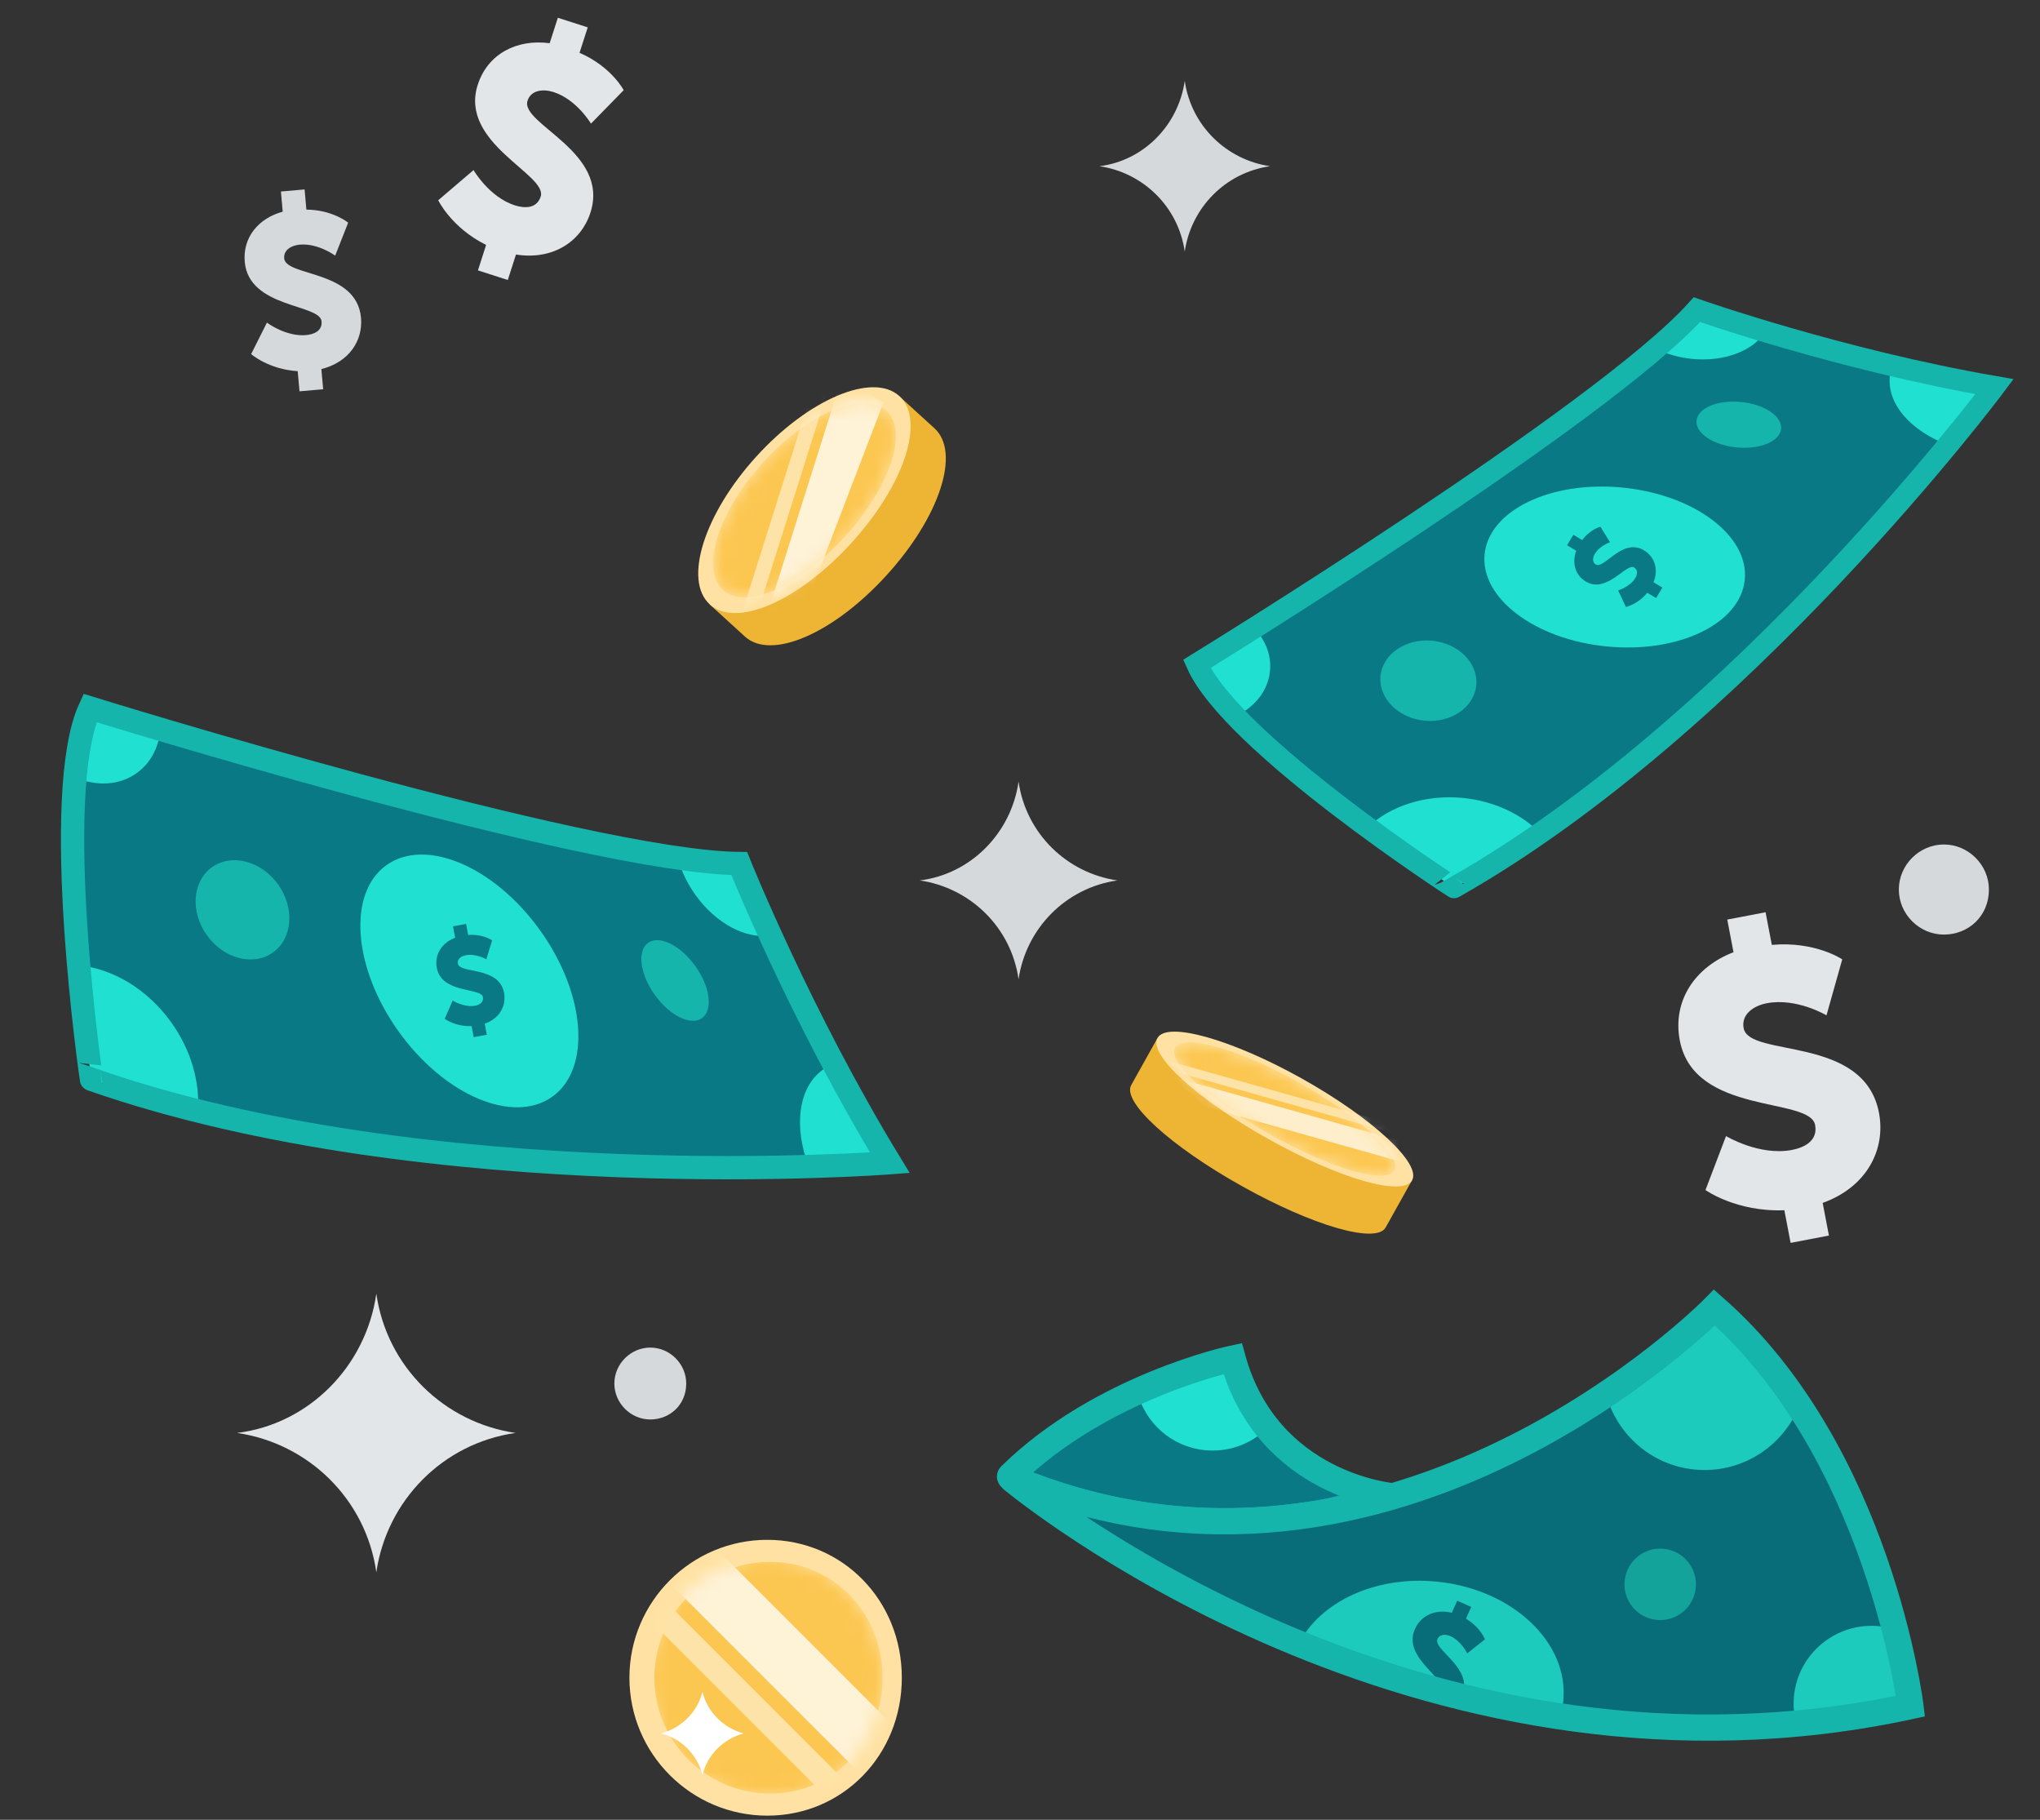 <svg xmlns="http://www.w3.org/2000/svg" width="148" height="132" viewBox="0 0 148 132" fill="none"><rect x="0" y="0" width="148" height="132" fill="#333333" stroke="none"/><path d="M6.531 51.356C6.531 51.356 42.528 62.52 53.631 62.639C53.631 62.639 58.07 73.71 64.555 84.339C64.555 84.339 31.32 86.915 6.634 78.29C6.631 78.298 3.625 57.639 6.531 51.356Z" fill="#0A7986"></path><path d="M53.632 62.639C52.416 62.625 50.913 62.482 49.184 62.236C49.413 63.132 49.834 64.047 50.455 64.915C51.964 67.023 54.17 68.148 55.89 67.84C54.447 64.679 53.632 62.639 53.632 62.639Z" fill="#20E1D1"></path><path d="M60.488 77.176C60.214 77.282 59.949 77.413 59.709 77.583C57.898 78.885 57.578 81.706 58.667 84.61C62.354 84.507 64.551 84.327 64.551 84.327C63.08 81.935 61.718 79.498 60.488 77.176Z" fill="#20E1D1"></path><path d="M6.631 78.298C9.131 79.175 11.722 79.929 14.36 80.592C14.507 78.501 13.875 76.186 12.417 74.15C10.665 71.711 8.136 70.252 5.707 70.026C6.107 74.687 6.631 78.298 6.631 78.298Z" fill="#20E1D1"></path><path d="M5.444 56.391C6.983 57.049 8.65 56.99 9.92 56.075C10.946 55.339 11.524 54.187 11.64 52.894C8.493 51.959 6.523 51.352 6.523 51.352C5.966 52.573 5.623 54.343 5.444 56.391Z" fill="#20E1D1"></path><path d="M40.075 79.546C42.906 77.515 42.504 72.111 39.177 67.476C35.851 62.84 30.86 60.729 28.03 62.76C25.2 64.791 25.602 70.195 28.928 74.83C32.254 79.466 37.245 81.577 40.075 79.546Z" fill="#20E1D1"></path><path d="M50.932 73.848C51.741 73.267 51.521 71.575 50.44 70.069C49.359 68.562 47.827 67.812 47.018 68.393C46.209 68.973 46.429 70.665 47.51 72.172C48.591 73.678 50.123 74.428 50.932 73.848Z" fill="#15B5AC"></path><path d="M19.808 69.085C21.232 68.064 21.393 65.853 20.169 64.147C18.946 62.442 16.8 61.887 15.376 62.908C13.953 63.93 13.791 66.141 15.015 67.846C16.239 69.552 18.385 70.106 19.808 69.085Z" fill="#15B5AC"></path><path d="M32.841 72.578C32.841 72.578 33.677 73.095 34.468 72.953C34.782 72.893 35.101 72.705 35.037 72.328C34.908 71.624 32.039 72.096 31.686 70.197C31.504 69.211 32.08 68.378 33.02 68.017L32.862 67.191L33.816 67.016L33.964 67.818C35.057 67.741 35.704 68.209 35.704 68.209L35.283 69.586C35.283 69.586 34.543 69.149 33.794 69.289C33.479 69.349 33.154 69.554 33.22 69.902C33.359 70.651 36.204 70.069 36.569 72.012C36.743 72.945 36.257 73.875 35.169 74.254L35.317 75.057L34.363 75.232L34.215 74.43C33.025 74.477 32.262 73.9 32.262 73.9L32.841 72.578Z" fill="#0A7986"></path><path d="M6.531 51.356C6.531 51.356 42.528 62.52 53.631 62.639C53.631 62.639 58.07 73.71 64.555 84.339C64.555 84.339 31.32 86.915 6.634 78.29C6.631 78.298 3.625 57.639 6.531 51.356Z" stroke="#15B5AC" stroke-width="1.689" stroke-miterlimit="10" stroke-linecap="round"></path><path d="M86.827 48.156C86.827 48.156 116.309 30.055 123.108 22.461C123.108 22.461 133.438 26.093 144.699 28.045C144.699 28.045 126.373 52.551 105.486 64.377C105.489 64.385 89.407 53.964 86.827 48.156Z" fill="#0A7986"></path><path d="M123.11 22.461C122.365 23.292 121.357 24.244 120.141 25.288C120.898 25.672 121.785 25.935 122.76 26.032C125.128 26.265 127.239 25.422 128.067 24.048C125.012 23.132 123.11 22.461 123.11 22.461Z" fill="#20E1D1"></path><path d="M137.293 26.52C137.201 26.774 137.131 27.035 137.103 27.305C136.906 29.343 138.661 31.269 141.324 32.275C143.483 29.667 144.688 28.041 144.688 28.041C142.147 27.609 139.64 27.076 137.293 26.52Z" fill="#20E1D1"></path><path d="M105.49 64.384C107.608 63.188 109.695 61.856 111.749 60.436C110.394 59.069 108.413 58.105 106.125 57.88C103.382 57.615 100.845 58.478 99.219 60.019C102.679 62.562 105.49 64.384 105.49 64.384Z" fill="#20E1D1"></path><path d="M89.647 51.953C91.032 51.288 91.999 50.101 92.136 48.671C92.249 47.517 91.803 46.422 90.98 45.559C88.431 47.166 86.82 48.16 86.82 48.16C87.326 49.282 88.341 50.59 89.647 51.953Z" fill="#20E1D1"></path><path d="M126.582 42.048C126.892 38.866 122.918 35.874 117.705 35.367C112.493 34.859 108.016 37.028 107.706 40.211C107.396 43.393 111.371 46.385 116.583 46.892C121.796 47.4 126.272 45.231 126.582 42.048Z" fill="#20E1D1"></path><path d="M129.216 31.105C129.304 30.195 128.003 29.324 126.309 29.159C124.615 28.994 123.17 29.598 123.082 30.508C122.993 31.418 124.294 32.289 125.988 32.454C127.682 32.619 129.127 32.015 129.216 31.105Z" fill="#15B5AC"></path><path d="M107.1 49.714C107.256 48.113 105.828 46.664 103.91 46.477C101.992 46.291 100.311 47.437 100.155 49.038C99.999 50.638 101.428 52.087 103.346 52.274C105.263 52.461 106.945 51.314 107.1 49.714Z" fill="#15B5AC"></path><path d="M117.395 42.828C117.395 42.828 118.258 42.563 118.637 41.931C118.787 41.678 118.849 41.344 118.55 41.16C117.986 40.823 116.577 43.089 115.052 42.185C114.261 41.714 114.034 40.813 114.354 39.945L113.688 39.554L114.144 38.79L114.787 39.173C115.395 38.371 116.11 38.208 116.11 38.208L116.806 39.332C116.806 39.332 116.057 39.579 115.701 40.18C115.551 40.434 115.496 40.783 115.776 40.948C116.378 41.304 117.696 38.988 119.259 39.911C120.009 40.355 120.357 41.253 119.961 42.234L120.604 42.618L120.148 43.382L119.505 42.999C118.817 43.849 117.958 44.027 117.958 44.027L117.395 42.828Z" fill="#0A7986"></path><path d="M86.827 48.156C86.827 48.156 116.309 30.055 123.108 22.461C123.108 22.461 133.438 26.093 144.699 28.045C144.699 28.045 126.373 52.551 105.486 64.377C105.489 64.385 89.407 53.964 86.827 48.156Z" stroke="#15B5AC" stroke-width="1.551" stroke-miterlimit="10" stroke-linecap="round"></path><path d="M101.793 85.246C100.896 83.667 97.887 81.226 93.997 79.048C90.107 76.871 86.446 75.591 84.631 75.648L83.983 75.282L82.069 78.708C81.389 79.922 84.917 83.137 90.09 86.032C95.269 88.929 99.855 90.248 100.529 89.033L102.443 85.607L101.793 85.246Z" fill="#EEB535"></path><path d="M99.978 84.633C99.463 85.551 95.965 84.516 92.138 82.374C88.306 80.231 85.596 77.793 86.111 76.874C86.625 75.956 90.144 76.948 93.976 79.091C97.803 81.233 100.487 83.713 99.978 84.633Z" fill="#FFC30D"></path><path d="M92.002 82.611C86.823 79.715 83.301 76.501 83.981 75.287C84.662 74.067 89.36 75.386 94.454 78.236C99.542 81.085 103.128 84.394 102.447 85.613C101.761 86.826 97.175 85.507 92.002 82.611Z" fill="#FFE2A3"></path><mask id="mask0_610_2296" style="mask-type:alpha" maskUnits="userSpaceOnUse" x="85" y="75" width="17" height="11"><path fill-rule="evenodd" clip-rule="evenodd" d="M85.252 76.002C85.842 74.946 89.888 76.087 94.275 78.541C98.662 80.995 101.752 83.846 101.157 84.901C100.577 85.941 96.631 84.798 92.17 82.305C87.71 79.806 84.672 77.043 85.252 76.002Z" fill="#FFC000"></path></mask><g mask="url(#mask0_610_2296)"><path fill-rule="evenodd" clip-rule="evenodd" d="M85.252 76.002C85.842 74.946 89.888 76.087 94.275 78.541C98.662 80.995 101.752 83.846 101.157 84.901C100.577 85.941 96.631 84.798 92.17 82.305C87.71 79.806 84.672 77.043 85.252 76.002Z" fill="#FCC751"></path><path opacity="0.5" d="M85.683 77.857L84.683 76.933L100.198 81.299L101.193 82.223L85.683 77.857Z" fill="white"></path><path opacity="0.7" d="M87.389 80.258L85.04 78.098L101.79 82.813L104.133 84.973L87.389 80.258Z" fill="white"></path></g><path d="M64.756 29.264C62.457 29.201 59.058 31.093 56.159 34.278C53.259 37.459 51.693 41.018 51.969 43.307L51.484 43.84L54.044 46.173C55.955 47.914 60.469 45.955 64.324 41.721C68.179 37.488 69.707 32.809 67.796 31.068L65.236 28.736L64.756 29.264Z" fill="#EEB535"></path><path d="M64.01 31.044C65.46 32.363 64.247 35.908 61.396 39.04C58.545 42.173 55.126 43.71 53.681 42.391C52.231 41.072 53.371 37.464 56.227 34.332C59.078 31.199 62.565 29.725 64.01 31.044Z" fill="#FFC30D"></path><path d="M61.769 39.384C57.914 43.617 53.395 45.576 51.489 43.836C49.564 42.085 51.087 37.27 54.879 33.105C58.67 28.939 63.321 26.98 65.246 28.731C67.151 30.472 65.624 35.151 61.769 39.384Z" fill="#FFE2A3"></path><mask id="mask1_610_2296" style="mask-type:alpha" maskUnits="userSpaceOnUse" x="51" y="29" width="14" height="15"><path fill-rule="evenodd" clip-rule="evenodd" d="M52.445 42.793C50.786 41.281 52.096 37.135 55.364 33.546C58.627 29.958 62.638 28.271 64.296 29.779C65.93 31.272 64.606 35.292 61.285 38.943C57.963 42.59 54.079 44.282 52.445 42.793Z" fill="#FFC000"></path></mask><g mask="url(#mask1_610_2296)"><path fill-rule="evenodd" clip-rule="evenodd" d="M52.445 42.793C50.786 41.281 52.096 37.135 55.364 33.546C58.627 29.958 62.638 28.271 64.296 29.779C65.93 31.272 64.606 35.292 61.285 38.943C57.963 42.59 54.079 44.282 52.445 42.793Z" fill="#FCC751"></path><path opacity="0.5" d="M55.209 43.642L53.914 44.19L58.932 28.295L60.232 27.747L55.209 43.642Z" fill="white"></path><path opacity="0.77" d="M58.68 43.327L55.64 44.612L61.056 27.451L64.101 29.182L58.68 43.327Z" fill="white"></path></g><path d="M57.037 114.184C61.188 114.184 64.349 117.549 64.349 121.696C64.349 125.842 61.188 129.212 57.037 129.212C52.885 129.212 49.525 125.847 49.525 121.696C49.525 117.544 52.89 114.184 57.037 114.184Z" fill="#FFC30D"></path><path d="M65.426 121.696C65.426 127.308 61.142 131.7 55.668 131.7C50.153 131.7 45.664 127.211 45.664 121.696C45.664 116.181 50.153 111.693 55.668 111.693C61.142 111.698 65.426 116.089 65.426 121.696Z" fill="#FFE2A3"></path><mask id="mask2_610_2296" style="mask-type:alpha" maskUnits="userSpaceOnUse" x="47" y="113" width="18" height="18"><path d="M47.059 121.696C47.059 126.45 50.924 130.315 55.678 130.315C60.366 130.315 64.037 126.532 64.037 121.696C64.037 116.865 60.366 113.076 55.678 113.076C50.924 113.081 47.059 116.947 47.059 121.696Z" fill="#F0A700"></path></mask><g mask="url(#mask2_610_2296)"><path d="M47.477 121.696C47.477 126.333 51.246 130.101 55.882 130.101C60.453 130.101 64.037 126.409 64.037 121.696C64.037 116.983 60.458 113.291 55.882 113.291C51.246 113.296 47.477 117.065 47.477 121.696Z" fill="#FCC751"></path><path d="M46.41 114.292L45.16 115.541L59.975 130.356L61.224 129.107L46.41 114.292Z" fill="#FEE3A8"></path><path d="M50.219 110.595L47.284 113.53L63.279 129.526L66.215 126.59L50.219 110.595Z" fill="#FEF2D7"></path></g><g clip-path="url(#clip0_610_2296)"><path d="M50.954 122.757C50.77 123.449 50.411 124.101 49.868 124.64C49.326 125.18 48.673 125.542 47.986 125.726L47.979 125.732L47.986 125.742C48.677 125.926 49.329 126.284 49.868 126.827C50.411 127.37 50.77 128.022 50.954 128.71L50.963 128.717L50.97 128.71C51.154 128.019 51.512 127.366 52.055 126.827C52.598 126.284 53.25 125.926 53.938 125.742L53.944 125.735L53.938 125.729C53.247 125.545 52.594 125.186 52.055 124.644C51.512 124.101 51.154 123.449 50.97 122.761L50.963 122.754L50.954 122.757Z" fill="white"></path></g><path d="M101.042 108.537L96.322 109.662C89.331 110.935 81.452 110.613 73.216 107.132C79.809 100.586 89.424 98.551 89.424 98.551C91.984 107.79 101.02 108.535 101.057 108.539C101.05 108.531 101.05 108.531 101.042 108.537Z" fill="#0A7986"></path><path d="M89.424 98.544C89.424 98.544 86.353 99.195 82.502 100.938C83.061 103.185 84.972 104.943 87.407 105.189C89.158 105.365 90.802 104.724 91.959 103.567C90.905 102.26 90.001 100.618 89.424 98.544Z" fill="#20E1D1"></path><path d="M101.057 108.532L96.322 109.662C89.36 110.931 81.525 110.62 73.322 107.172C73.273 107.153 73.258 107.086 73.298 107.046C79.891 100.565 89.425 98.544 89.425 98.544C91.984 107.798 101.05 108.531 101.057 108.532Z" stroke="#15B5AC" stroke-width="1.902" stroke-miterlimit="10" stroke-linecap="round"></path><path d="M138.601 123.757C138.601 123.757 136.362 105.351 124.381 94.848C124.381 94.848 100.862 118.832 73.21 107.132C73.218 107.126 102.19 131.622 138.601 123.757Z" fill="#0A7986"></path><path d="M130.154 123.012C130.08 123.74 130.155 124.439 130.336 125.097C133.039 124.846 135.795 124.44 138.592 123.835C138.592 123.835 138.319 121.573 137.445 118.188C137.092 118.08 136.715 117.998 136.333 117.96C133.234 117.654 130.466 119.914 130.154 123.012Z" fill="#20E1D1"></path><path d="M116.519 101.142C117.298 104.022 119.77 106.273 122.919 106.591C126.276 106.93 129.334 104.968 130.531 101.982C128.838 99.424 126.816 96.971 124.388 94.848C124.388 94.848 121.484 97.808 116.519 101.142Z" fill="#20E1D1"></path><path d="M104.274 114.729C99.793 114.277 95.779 116.193 94.228 119.224C99.743 121.477 106.145 123.448 113.192 124.501C113.301 124.141 113.374 123.777 113.413 123.396C113.841 119.16 109.749 115.282 104.274 114.729Z" fill="#20E1D1"></path><path d="M104.29 118.887C104.459 118.511 104.901 118.534 105.235 118.684C106.035 119.049 106.441 119.934 106.441 119.934L107.73 118.914C107.73 118.914 107.43 118.061 106.353 117.414L106.737 116.565L105.721 116.106L105.327 116.983C104.205 116.71 103.123 117.117 102.653 118.161C101.848 119.943 104.129 121.28 104.405 122.072C105 122.234 105.595 122.396 106.198 122.551C106.493 120.783 103.963 119.611 104.29 118.887Z" fill="#0A7986"></path><path d="M101.859 121.349C102.028 121.402 102.198 121.449 102.367 121.502C102.242 121.3 102.184 121.156 102.184 121.156L101.859 121.349Z" fill="#0A7986"></path><path d="M120.187 117.501C121.611 117.645 122.883 116.607 123.026 115.182C123.17 113.758 122.132 112.487 120.708 112.343C119.283 112.199 118.012 113.237 117.868 114.661C117.724 116.086 118.762 117.357 120.187 117.501Z" fill="#15B5AC"></path><path opacity="0.1" d="M138.601 123.757C138.601 123.757 136.362 105.351 124.381 94.848C124.381 94.848 100.862 118.832 73.21 107.132C73.218 107.126 102.19 131.622 138.601 123.757Z" fill="black"></path><path d="M138.6 123.756C138.6 123.756 136.361 105.351 124.381 94.847C124.381 94.847 101.015 118.68 73.468 107.238C73.426 107.219 73.384 107.273 73.424 107.306C76.149 109.51 104.019 131.231 138.6 123.756Z" stroke="#15B5AC" stroke-width="1.902" stroke-miterlimit="10" stroke-linecap="round"></path><path d="M49.785 100.356C49.785 98.934 48.6 97.749 47.178 97.749C45.756 97.749 44.571 98.934 44.571 100.356C44.571 101.778 45.756 102.963 47.178 102.963C48.6 102.963 49.785 101.896 49.785 100.356Z" fill="#D6D9DC"></path><path d="M17.201 103.94C22.378 104.697 26.545 108.738 27.302 114.041C28.06 108.864 32.1 104.697 37.403 103.94C32.226 103.182 28.06 99.142 27.302 93.839C26.545 99.142 22.378 103.309 17.201 103.94Z" fill="#E3E6E9"></path><path d="M66.728 63.863C70.401 64.401 73.358 67.268 73.896 71.031C74.434 67.358 77.301 64.401 81.064 63.863C77.391 63.325 74.434 60.458 73.896 56.695C73.358 60.458 70.401 63.415 66.728 63.863Z" fill="#D6D9DC"></path><path d="M125.222 82.407C125.222 82.407 127.636 83.865 130.004 83.412C130.93 83.235 131.9 82.729 131.684 81.597C131.289 79.538 122.912 80.928 121.868 75.472C121.316 72.59 122.98 70.137 125.764 69.071L125.311 66.703L128.09 66.171L128.544 68.539C131.691 68.256 133.653 69.588 133.653 69.588L132.51 73.649C132.51 73.649 130.342 72.356 128.18 72.77C127.253 72.947 126.303 73.556 126.5 74.586C126.914 76.747 135.232 75.048 136.316 80.71C136.828 83.386 135.428 86.109 132.233 87.254L132.686 89.622L129.907 90.154L129.454 87.786C125.958 87.922 123.731 86.32 123.731 86.32L125.222 82.407Z" fill="#E3E6E9"></path><path d="M144.294 64.523C144.294 62.741 142.809 61.256 141.026 61.256C139.244 61.256 137.759 62.741 137.759 64.523C137.759 66.306 139.244 67.791 141.026 67.791C142.809 67.791 144.294 66.454 144.294 64.523Z" fill="#D6D9DC"></path><path d="M34.354 12.339C34.354 12.339 35.495 14.299 37.341 14.892C38.063 15.124 38.943 15.141 39.227 14.258C39.742 12.653 33.293 10.404 34.659 6.151C35.381 3.904 37.502 2.814 39.878 3.135L40.471 1.289L42.638 1.985L42.045 3.831C44.375 4.845 45.247 6.541 45.247 6.541L42.874 8.967C42.874 8.967 41.842 7.218 40.157 6.677C39.434 6.445 38.529 6.508 38.271 7.311C37.73 8.996 44.256 11.004 42.838 15.418C42.168 17.505 40.13 18.887 37.433 18.463L36.84 20.309L34.674 19.613L35.267 17.767C32.747 16.515 31.792 14.526 31.792 14.526L34.354 12.339Z" fill="#E3E6E9"></path><path d="M19.364 23.403C19.364 23.403 20.737 24.435 22.2 24.306C22.772 24.255 23.391 24.008 23.329 23.309C23.217 22.037 18.055 22.366 17.756 18.995C17.599 17.215 18.758 15.83 20.51 15.355L20.381 13.892L22.098 13.74L22.227 15.203C24.152 15.225 25.259 16.152 25.259 16.152L24.317 18.543C24.317 18.543 23.083 17.627 21.747 17.745C21.175 17.796 20.562 18.106 20.618 18.742C20.736 20.078 25.881 19.558 26.191 23.056C26.337 24.709 25.322 26.273 23.315 26.771L23.445 28.233L21.728 28.385L21.598 26.923C19.471 26.791 18.22 25.684 18.22 25.684L19.364 23.403Z" fill="#D6D9DC"></path><path d="M79.761 12.056C82.934 12.52 85.487 14.996 85.952 18.247C86.416 15.074 88.892 12.52 92.143 12.056C88.97 11.591 86.416 9.115 85.952 5.865C85.487 9.115 82.934 11.669 79.761 12.056Z" fill="#D6D9DC"></path><defs><clipPath id="clip0_610_2296"><rect width="5.965" height="5.965" fill="white" transform="translate(47.98 128.717) rotate(-90)"></rect></clipPath></defs></svg>
